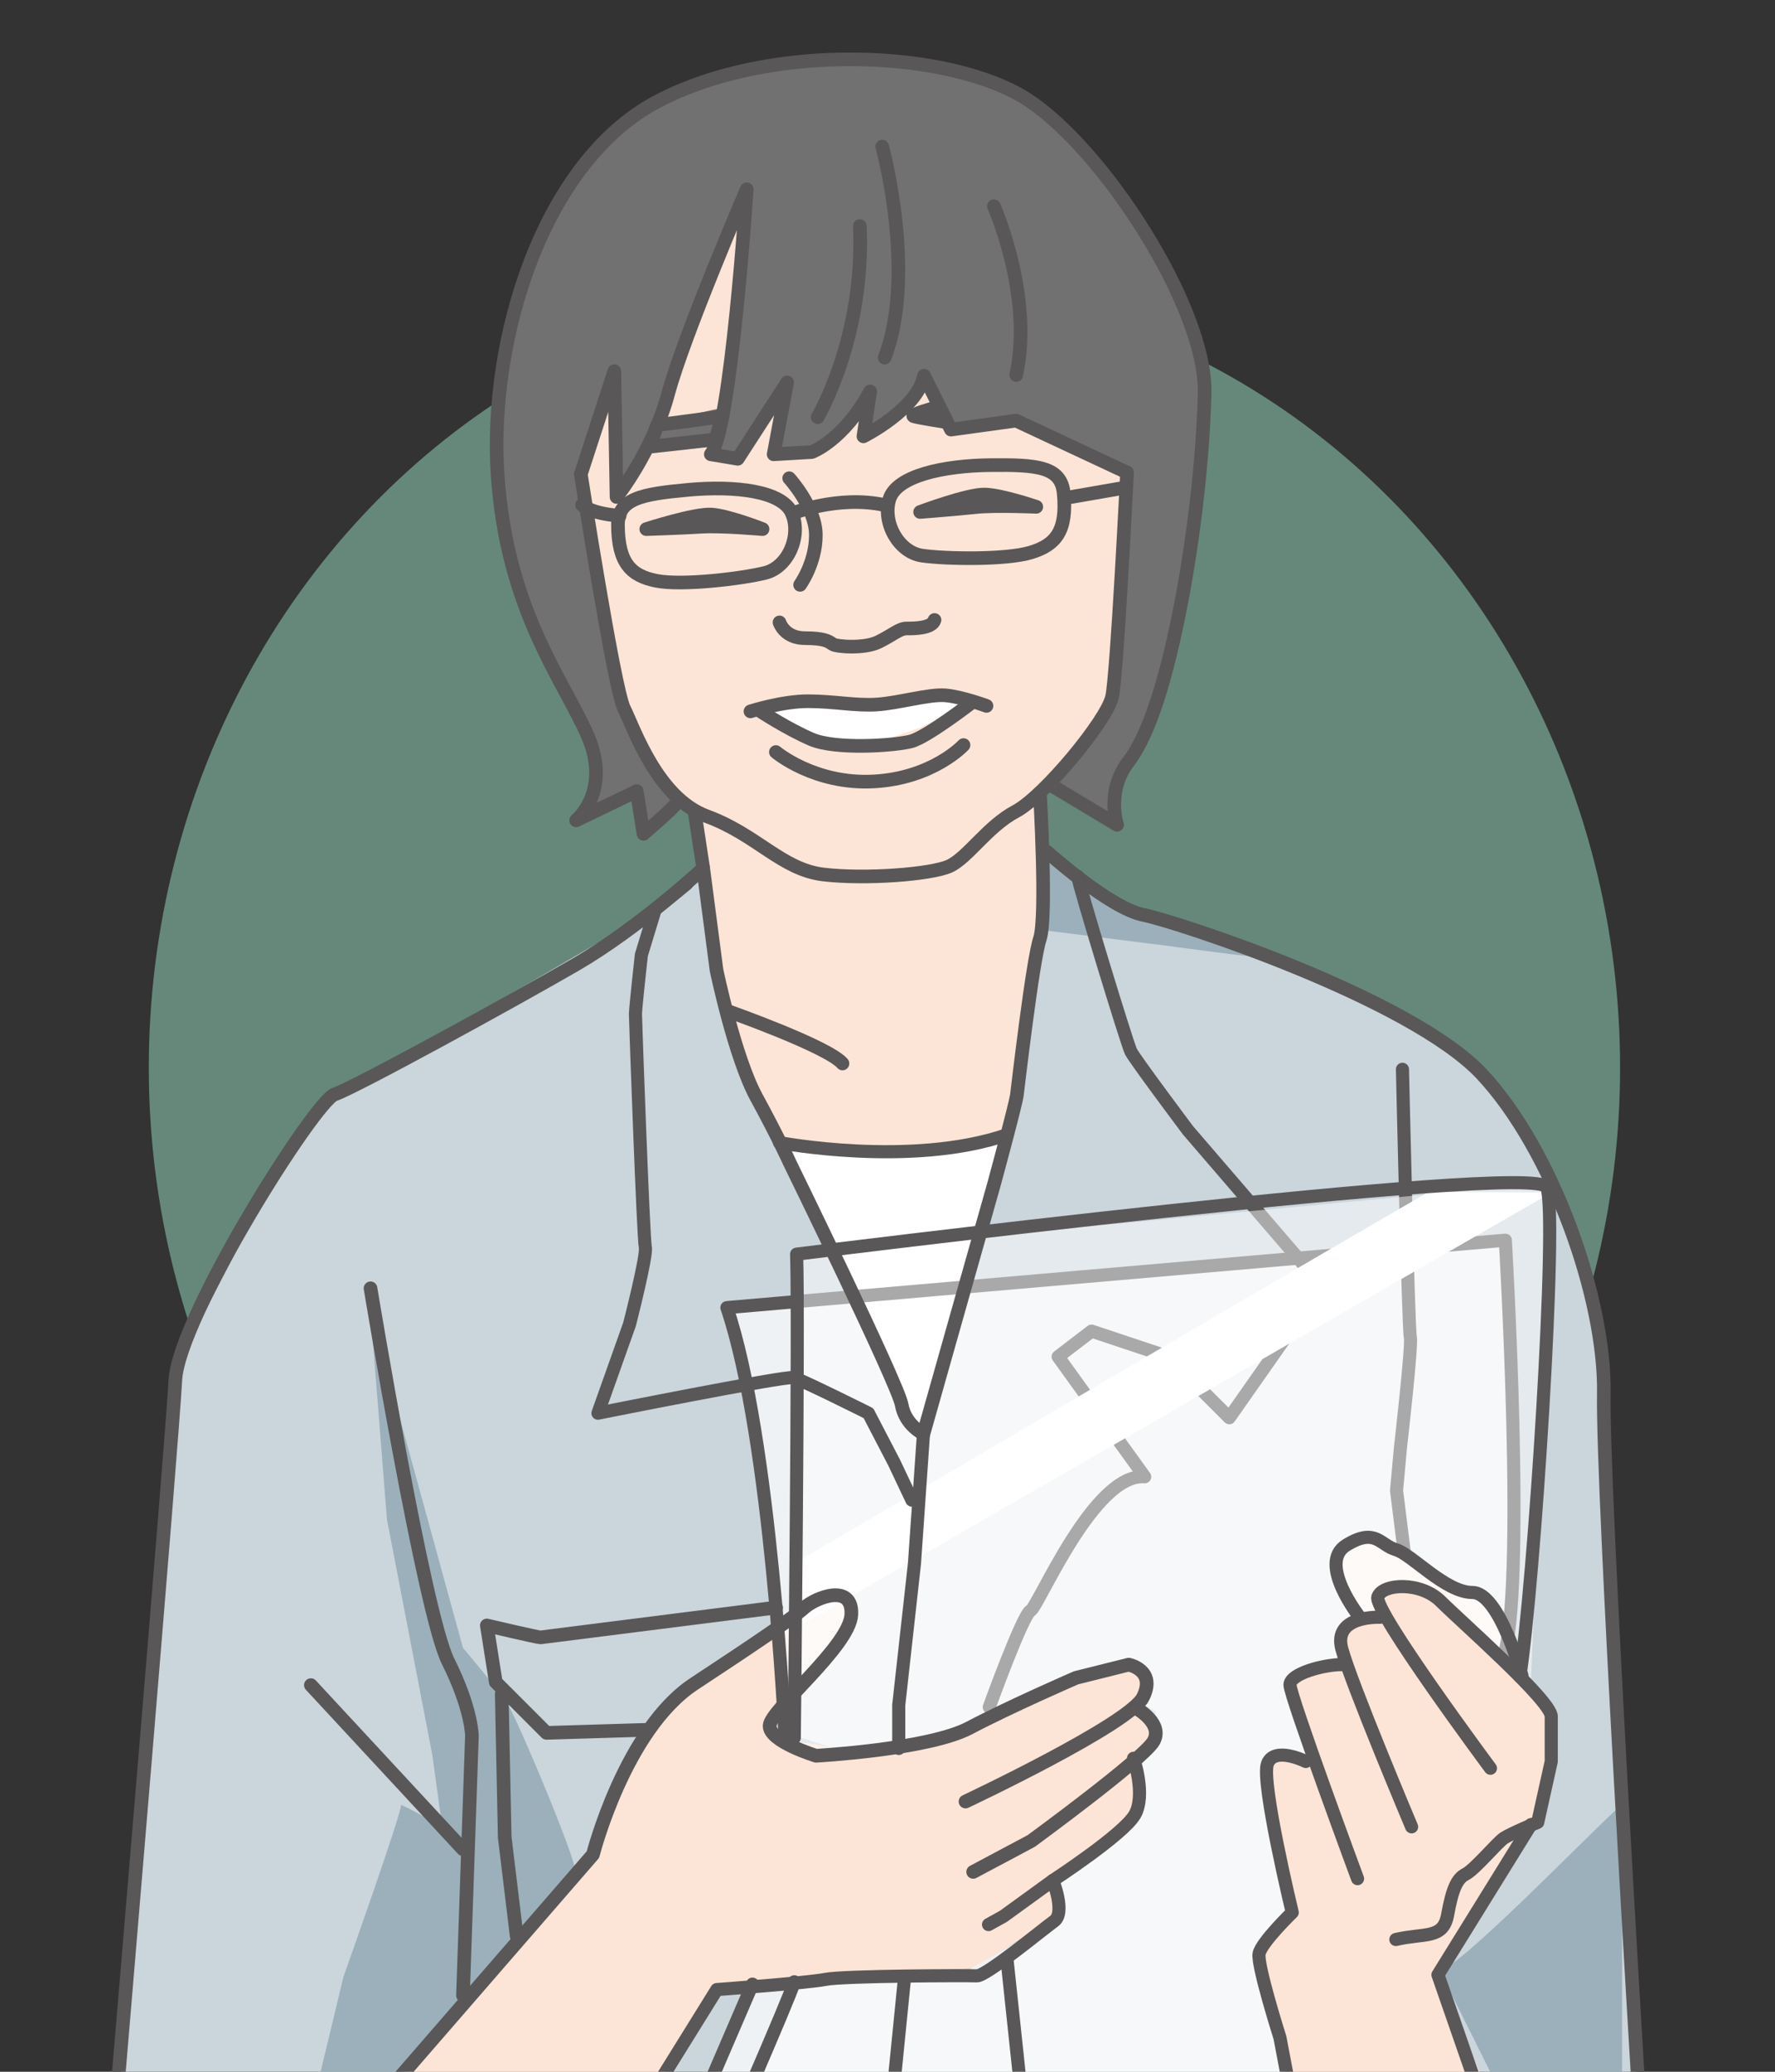 <?xml version="1.0" encoding="utf-8"?>
<!-- Generator: Adobe Illustrator 23.0.0, SVG Export Plug-In . SVG Version: 6.00 Build 0)  -->
<svg version="1.1" xmlns="http://www.w3.org/2000/svg" xmlns:xlink="http://www.w3.org/1999/xlink" x="0px" y="0px"
	 viewBox="0 0 300 350" style="enable-background:new 0 0 300 350;" xml:space="preserve">
<rect x="0" y="0" width="300" height="350" fill="#333333" stroke="none"/>
<style type="text/css">
	.st0{opacity:0.56;fill:#8DCCB4;}
	.st1{fill:#CBD5DC;}
	.st2{fill:#727171;}
	.st3{fill:#FCE4D6;}
	.st4{fill:#FFFFFF;}
	.st5{fill:#9BB0BB;}
	.st6{opacity:0.68;fill:#FFFFFF;}
	.st7{fill:none;stroke:#595757;stroke-width:2.213;stroke-linecap:round;stroke-linejoin:round;stroke-miterlimit:10;}
	.st8{opacity:0.49;fill:#FFFFFF;}
	.st9{fill:none;stroke:#595757;stroke-width:2.302;stroke-linecap:round;stroke-linejoin:round;stroke-miterlimit:10;}
	.st10{fill:none;stroke:#595757;stroke-width:2.311;stroke-linecap:round;stroke-linejoin:round;stroke-miterlimit:10;}
</style>
<g id="レイヤー_2">
	<ellipse class="st0" cx="149.484" cy="180.369" rx="124.334" ry="132.327"/>
</g>
<g id="レイヤー_1">
	<path class="st1" d="M19.776,358.489l7.007-88.771l3.349-39.416l17.478-33.852l7.503-10.343l55.625-32.464l8.114-6.268
		l58.108-3.482l9.903,7.64l40.072,15.324c0,0,17.317,6.794,26.758,18.464c9.441,11.671,16.913,42.508,16.913,42.508l6.304,129.465
		c0,0-40.491,19.892-47.464,18.722C222.473,374.848,19.776,358.489,19.776,358.489z"/>
	<path class="st2" d="M114.448,135.549c-0.759,1.138-5.69,5.311-5.69,5.311l-1.138-7.208l-10.243,4.932c0,0,6.07-4.932,1.897-14.416
		c-4.173-9.484-13.657-21.244-15.174-44.005s7.587-52.731,26.934-62.973s49.696-8.725,62.594-0.379s30.349,35.28,29.969,49.696
		c-0.379,14.416-2.655,29.21-4.552,38.315c-1.897,9.105-4.552,18.968-8.346,23.899c-3.794,4.932-1.897,10.622-1.897,10.622
		l-11.381-6.828L114.448,135.549z"/>
	<path class="st3" d="M98.167,80.106c0,0,5.612,36.198,7.296,39.566s5.612,15.153,14.03,18.239
		c8.418,3.087,12.627,8.979,19.643,9.821c7.015,0.842,18.239,0,21.326-1.403c3.087-1.403,6.454-6.735,11.224-9.26
		s15.433-15.433,16.275-19.362c0.842-3.929,2.525-37.882,2.525-37.882l-18.756-8.767l-11.001,1.517l-4.552-9.105
		c-1.138,5.69-10.243,10.243-10.243,10.243l1.138-7.587c-4.552,8.346-9.863,10.243-9.863,10.243l-6.449,0.379l2.276-12.139
		l-8.346,12.898l-4.552-0.759c3.414-4.173,6.07-44.764,6.07-44.764s-10.622,24.658-13.277,34.521s-8.725,17.45-8.725,17.45
		l-0.379-21.244L98.167,80.106z"/>
	<polygon class="st3" points="117.418,136.927 120.8,161.587 128.738,187.022 155.513,240.508 170.238,191.692 176.305,157.143 
		175.146,130.137 	"/>
	<path class="st4" d="M132.295,193.132c0,0,12.108,1.839,18.697,1.432c6.589-0.407,19.245-2.872,19.245-2.872l-14.725,50.339
		l-10.665-20.481L132.295,193.132z"/>
	<path class="st3" d="M58.051,361.899l42.412-49.493c0,0,6.418-17.738,10.199-21.489c3.781-3.751,29.582-23.681,31.73-22.112
		c2.148,1.569,1.441,4.408,1.441,4.408l-12.657,16.302v4.048l14.315,2.473l16.452-3.289c0,0,29.603-13.372,30.653-10.586
		c1.051,2.786,0,5.374,0,5.374l1.213,3.381l1.537,2.646l-3.335,4.981l0.58,4.534l-3.22,6.16l-10.385,8.448
		c0,0,0.722,6.229-0.546,6.546c-1.267,0.317-13.957,8.237-13.957,8.237l-43.59,2.723l-24.825,43.214L58.051,361.899z"/>
	<path class="st3" d="M220.691,363.842l-7.125-31.048v-4.249l4.46-7.07c0,0-4.64-24.081-3.161-24.433
		c1.478-0.351,0.827-0.727,2.264-0.539s5.222,1.34,5.222,1.34l-4.16-13.76l8.744-2.869l-1.123-5.125l3.635-2.874l-2.858-9.37
		l4.473-3.862l8.157,3.862l11.676,5.651c0,0,2.106,3.035,2.662,4.979c0.555,1.944,1.271,6.74,1.271,6.74s7.096,8.375,7.356,9.705
		c0.26,1.33-3.426,17.323-3.426,17.323s-15.754,23.165-15.476,24.554c0.278,1.389,13.92,33.999,12.602,34.418
		S220.691,363.842,220.691,363.842z"/>
	<path class="st5" d="M176.305,157.143l19.581,2.461c0,0,18.66,2.517,17.679,2.142s-26.704-10.212-26.704-10.212l-9.903-7.64
		L176.305,157.143z"/>
	<path class="st6" d="M132.675,293.171l-6.495-60.331l-3.03-11.958l130.598-11.364c0,0,1.593,55.214,2.135,55.944
		s-1.269,14.39-1.269,14.39l-13.091-11.134l-5.486-0.639l-3.186,3.334l1.264,1.49l-4.669,1.257l-3.635,1.927
		c0,0,0.777,1.495,0.777,2.521c0,1.026,0.346,2.604,0.346,2.604l-6.244,0.949l-2.5,1.92c0,0,1.264,0.204,0.639,2.113
		c-0.625,1.909,3.521,11.647,3.521,11.647l-7.486-0.8l-1.299,1.503l4.36,25.018l-5.145,7.4l3.899,15.63l3.001,15.306H116.18
		l10.518-25.595l35.026-2.349l16.716-9.723l0.546-6.546l11.44-9.446c0,0,3.33-2.846,2.165-5.162c-1.165-2.316-0.58-4.534-0.58-4.534
		l3.335-4.981l-0.047-4.441l-2.703-1.586l1.213-4.42c0,0,0.868-0.004-1.213-0.954s-0.556-0.78-2.081-0.949
		c-1.525-0.169-5.778,2.267-5.778,2.267l-15.497,6.081c0,0-11.018,6.276-13.162,5.817s-15.778-0.215-15.778-0.215l-6.054-1.992"/>
	<path class="st7" d="M132.675,293.171c0,0-2.356-50.27-9.818-72.263l131.566-11.389c0,0,3.535,59.696-0.393,70.692"/>
	<path class="st7" d="M167.197,288.395c0,0,5.654-15.63,6.984-16.296c1.33-0.665,10.642-23.279,19.289-22.614l-14.633-20.286
		l5.654-4.323l12.97,4.323l10.309,10.309l15.63-22.282l-22.614-26.272c0,0-8.979-11.972-9.644-13.303
		c-0.665-1.33-8.979-28.6-8.979-29.598"/>
	<path class="st7" d="M237.035,180.645c0,0,0.998,43.898,1.33,45.229c0.333,1.33-1.663,18.624-1.663,18.624l-0.665,7.316
		l1.33,10.642"/>
	<polygon class="st8" points="134.246,295.2 135.527,211.764 262.24,199.799 258.758,284.082 243.033,268.03 236.037,268.079 
		232.851,271.413 234.115,272.903 228.285,274.473 226.093,277.374 226.589,279.634 218.19,284.082 218.829,286.195 222.35,297.842 
		214.864,297.042 213.566,301.134 217.925,323.563 212.78,330.963 216.369,345.009 219.681,361.899 121.933,363.842 
		134.246,334.801 165.52,333.627 178.439,324.233 178.985,317.687 191.776,306.61 192.01,298.545 195.345,293.564 192.596,287.536 
		192.596,282.162 190.515,281.213 165.784,290.917 150.992,295.379 137.585,296.503 	"/>
	<path class="st4" d="M241.523,201.365c-1.33,0.516-106.796,62.478-106.796,62.478v11.067l127.512-73.458L241.523,201.365z"/>
	<path class="st4" d="M128.425,120.178l7.212-2.732l9.753,1.198c0,0,10.17-0.929,10.124-1.198c-0.046-0.269,4.303,0.269,5.172,0
		s3.607,1,3.607,1l-8.78,4.471l-8.522,2.955c0,0-4.107,0.346-4.599,0s-9.007-3.544-9.007-3.544L128.425,120.178z"/>
	<path class="st5" d="M52.541,356.827l5.51-22.871c0,0,10.106-28.401,9.697-28.969c-0.409-0.568,6.991,3.634,6.991,3.634
		l-1.668-12.119l-7.675-39.831l-2.772-35.121l15.626,56.847c0,0,6.065,7.076,7.813,9.998c1.748,2.923,11.857,26.981,11.123,27.838
		c-0.734,0.857-31.79,38.149-31.79,38.149L52.541,356.827z"/>
	<path class="st5" d="M243.282,332.794c2.9,0.569,30.858-28.779,30.873-27.807c0.014,0.972,0,68.607,0,68.607
		s-9.215,2.332-11.914-2.915C259.54,365.431,243.282,332.794,243.282,332.794z"/>
	<polygon class="st2" points="111.35,71.246 121.933,68.927 120.916,73.944 109.844,74.683 	"/>
	<path class="st9" d="M98.167,80.106c0,0,5.612,36.198,7.296,39.566s5.612,15.153,14.03,18.239
		c8.418,3.087,12.627,8.979,19.643,9.821c7.015,0.842,18.239,0,21.326-1.403c3.087-1.403,6.454-6.735,11.224-9.26
		s15.433-15.433,16.275-19.362c0.842-3.929,2.525-37.882,2.525-37.882l-18.756-8.767l-11.001,1.517l-4.552-9.105
		c-1.138,5.69-10.243,10.243-10.243,10.243l1.138-7.587c-4.552,8.346-9.863,10.243-9.863,10.243l-6.449,0.379l2.276-12.139
		l-8.346,12.898l-4.552-0.759c3.414-4.173,6.07-44.764,6.07-44.764s-10.622,24.658-13.277,34.521s-8.725,17.45-8.725,17.45
		l-0.379-21.244L98.167,80.106z"/>
	<path class="st9" d="M177.421,132.514l11.381,6.828c0,0-1.897-5.69,1.897-10.622c3.794-4.932,6.449-14.795,8.346-23.899
		c1.897-9.105,4.173-23.899,4.552-38.315c0.379-14.416-17.071-41.35-29.969-49.696s-43.247-9.863-62.594,0.379
		S82.582,57.402,84.1,80.163s11.001,34.521,15.174,44.005c4.173,9.484-1.897,14.416-1.897,14.416l10.243-4.932l1.138,7.208
		c0,0,4.932-4.173,5.69-5.311"/>
	<path class="st9" d="M149.103,24.758c0,0,5.873,21.393,0.419,35.655"/>
	<path class="st9" d="M167.978,34.825c0,0,6.711,15.101,3.775,28.524"/>
	<path class="st9" d="M138.196,70.48c0,0,7.97-13.423,7.131-32.299"/>
	<path class="st9" d="M117.418,137.288l1.433,9.416l2.252,17.195c0,0,3.071,14.739,6.755,21.494
		c3.685,6.755,5.527,10.849,5.527,10.849s18.394,37.596,19.008,41.076c0.614,3.48,3.685,4.913,3.685,4.913l11.903-42.1
		c0,0,3.685-13.511,3.889-15.148c0.205-1.638,2.661-22.722,3.889-26.407c1.228-3.685,0-24.565,0-24.565"/>
	<path class="st9" d="M123.15,170.86c0,0,16.786,5.936,19.242,8.802"/>
	<path class="st9" d="M131.747,105.149c0,0,0.819,2.661,4.299,2.661c3.48,0,4.094,0.614,4.708,1.024
		c0.614,0.409,5.322,0.819,7.779-0.409c2.456-1.228,3.48-2.252,4.708-2.252c1.228,0,4.299,0,4.708-1.433"/>
	<path class="st9" d="M133.385,80.789c0,0,4.504,4.913,4.504,9.621s-2.661,8.393-2.661,8.393"/>
	<path class="st9" d="M104.443,88.759c-0.035-4.508,3.886-5.278,11.846-6.007c7.961-0.729,15.987,0.178,17.575,4.007
		c1.588,3.829-0.662,9.041-4.515,10.015c-3.853,0.974-14.048,2.203-18.384,1.352C106.629,97.276,104.493,95.108,104.443,88.759z"/>
	<path class="st9" d="M179.781,83.341c-0.426-4.488-4.406-4.852-12.399-4.763c-7.994,0.09-15.885,1.814-17.072,5.785
		c-1.187,3.971,1.584,8.926,5.517,9.5s14.199,0.753,18.426-0.537C178.478,92.037,180.381,89.662,179.781,83.341z"/>
	<path class="st9" d="M133.864,86.759c0,0,7.709-3.104,15.488-1.467"/>
	<path class="st9" d="M98.38,85.293c0,0,1.228,1.433,6.346,1.842"/>
	<path class="st9" d="M128.881,89.387c0,0-5.732-2.252-8.598-2.456s-11.054,2.456-11.054,2.456s6.141-0.205,9.416-0.409
		C121.921,88.773,128.881,89.387,128.881,89.387z"/>
	<path class="st9" d="M175.146,85.62c0,0-5.826-1.995-8.698-2.073s-10.934,2.944-10.934,2.944s6.126-0.477,9.389-0.827
		C168.165,85.315,175.146,85.62,175.146,85.62z"/>
	<line class="st9" x1="180.467" y1="84.064" x2="189.884" y2="82.427"/>
	<path class="st9" d="M111.072,71.782c0.614,0,11.054-1.433,11.054-1.433l-1.228,3.889l-11.054,1.228L111.072,71.782z"/>
	<path class="st9" d="M157.914,68.927c0,0-4.174,1.16-3.479,1.391s5.102,0.928,5.102,0.928L157.914,68.927z"/>
	<path class="st9" d="M126.839,120.178c0,0,5.311-1.714,9.717-1.714c4.406,0,7.908,0.787,11.618,0.555
		c3.711-0.232,8.818-1.78,11.601-1.548c2.783,0.232,6.951,1.78,6.951,1.78"/>
	<path class="st9" d="M128.425,120.09c0,0,4.517,2.981,8.673,4.788c4.156,1.807,14.185,1.084,16.895,0.361s10.3-6.595,10.3-6.595"/>
	<path class="st9" d="M131.135,127.047c0,0,6.505,5.511,16.534,4.969s15.178-6.144,15.178-6.144"/>
	<path class="st9" d="M176.959,143.894c0,0,10.565,9.521,16.275,10.663c5.71,1.142,45.252,14.09,57.244,26.938
		c11.992,12.848,20.876,37.998,20.59,53.986s5.842,117.147,5.842,117.147"/>
	<path class="st9" d="M118.851,146.704c0,0-10.921,10.097-21.584,16.271c-10.663,6.173-37.326,20.779-40.693,21.901
		c-3.367,1.122-26.377,37.601-26.938,48.264S19.776,353.74,19.776,353.74"/>
	<path class="st10" d="M63.666,355.429l36.547-42.119c0,0,5.386-21.131,17.111-28.852c9.444-6.219,16.38-10.863,18.505-12.766
		c2.126-1.903,8.331-4.266,8.056,1.085s-13.669,16.062-13.806,18.738c-0.137,2.675,7.85,5.098,7.85,5.098s18.98-1.036,25.928-4.703
		c6.948-3.667,18.01-8.463,18.01-8.463l8.902-2.225c0,0,4.685,0.911,2.422,5.489c-2.263,4.578-30.004,17.638-30.004,17.638"/>
	<path class="st10" d="M192.199,288.688c0,0,4.445,2.516,2.768,5.479c-1.677,2.963-20.687,16.852-20.687,16.852l-9.797,5.214"/>
	<path class="st7" d="M191.585,297.042c0,0,2.127,6.208,0.209,9.54s-13.852,11.105-13.852,11.105l-8.349,6.051l-2.518,1.395"/>
	<path class="st7" d="M177.942,317.687c0,0,2.195,5.449,0.216,6.872c-1.979,1.423-11.533,9.318-13.054,9.24
		c-1.521-0.078-22.489-0.012-25.569,0.592c-3.08,0.604-18.385,1.723-18.385,1.723l-13.9,22.376"/>
	<path class="st7" d="M235.918,327.655c4.949-1.142,7.994,0,8.755-4.187s1.523-6.091,3.045-6.852
		c1.523-0.761,5.329-5.329,6.471-6.091c1.142-0.761,5.71-2.665,5.71-2.665l2.284-10.278v-7.613c0-2.665-15.227-15.988-18.653-19.414
		c-3.426-3.426-9.898-3.045-10.659-0.761c-0.761,2.284,19.034,28.931,19.034,28.931"/>
	<path class="st7" d="M233.253,273.219c0,0-7.994-0.381-6.471,5.329c1.523,5.71,11.801,30.073,11.801,30.073"/>
	<path class="st7" d="M226.781,281.213c-3.045,0-8.755,1.523-8.755,3.426c0,1.903,11.42,32.738,11.42,32.738"/>
	<path class="st7" d="M220.691,297.582c0,0-5.329-2.665-6.471,0.381c-1.142,3.045,4.187,25.124,4.187,25.124s-5.219,5.052-5.6,6.956
		c-0.381,1.903,3.521,14.184,3.521,14.184l3.722,19.616"/>
	<path class="st7" d="M229.827,273.219c0,0-7.233-9.136-2.284-12.182c4.949-3.045,5.71,0,8.375,0.761
		c2.665,0.761,8.375,7.233,12.943,7.233s8.375,14.085,8.375,14.085"/>
	<polyline class="st7" points="258.758,308.241 243.033,333.623 252.852,361.899 	"/>
	<path class="st7" d="M134.246,334.801c-0.785,2.749-13.353,31.419-13.353,31.419"/>
	<line class="st7" x1="116.18" y1="360.721" x2="127.177" y2="335.194"/>
	<path class="st7" d="M134.246,293.564c0,0,0.785-70.299,0.393-81.689c0,0,124.807-15.641,126.771-11.321
		c1.964,4.32-2.186,67.753-4.543,82.677"/>
	<path class="st7" d="M116.076,149.305l-5.339,4.338l-2.336,7.676c0,0-1.001,9.01-1.001,10.012c0,1.001,1.335,38.044,1.669,39.379
		s-2.67,13.015-2.67,13.015l-5.339,15.017c0,0,31.703-6.341,33.038-6.007c1.335,0.334,12.681,6.007,12.681,6.007l4.338,8.343
		l3.003,6.341"/>
	<polyline class="st7" points="156.078,242.233 154.559,264.118 151.899,288.062 151.899,295.379 	"/>
	<line class="st7" x1="152.896" y1="333.956" x2="149.571" y2="367.212"/>
	<line class="st7" x1="170.19" y1="330.963" x2="173.515" y2="362.224"/>
	<path class="st9" d="M62.622,217.641c0,0,9.073,54.944,13.106,63.009c4.033,8.065,4.033,12.602,4.033,12.602l-1.512,43.854"/>
	<line class="st9" x1="52.541" y1="284.683" x2="78.248" y2="312.406"/>
	<path class="st9" d="M131.176,271.577l-39.822,5.041c-0.504,0-9.073-2.016-9.073-2.016l1.512,9.577l8.569,8.569l16.634-0.504"/>
	<polyline class="st9" points="84.801,286.195 85.305,310.39 87.322,327.025 	"/>
	<path class="st7" d="M131.747,193.034c0,0,22.262,4.229,38.49-1.343"/>
</g>
</svg>
